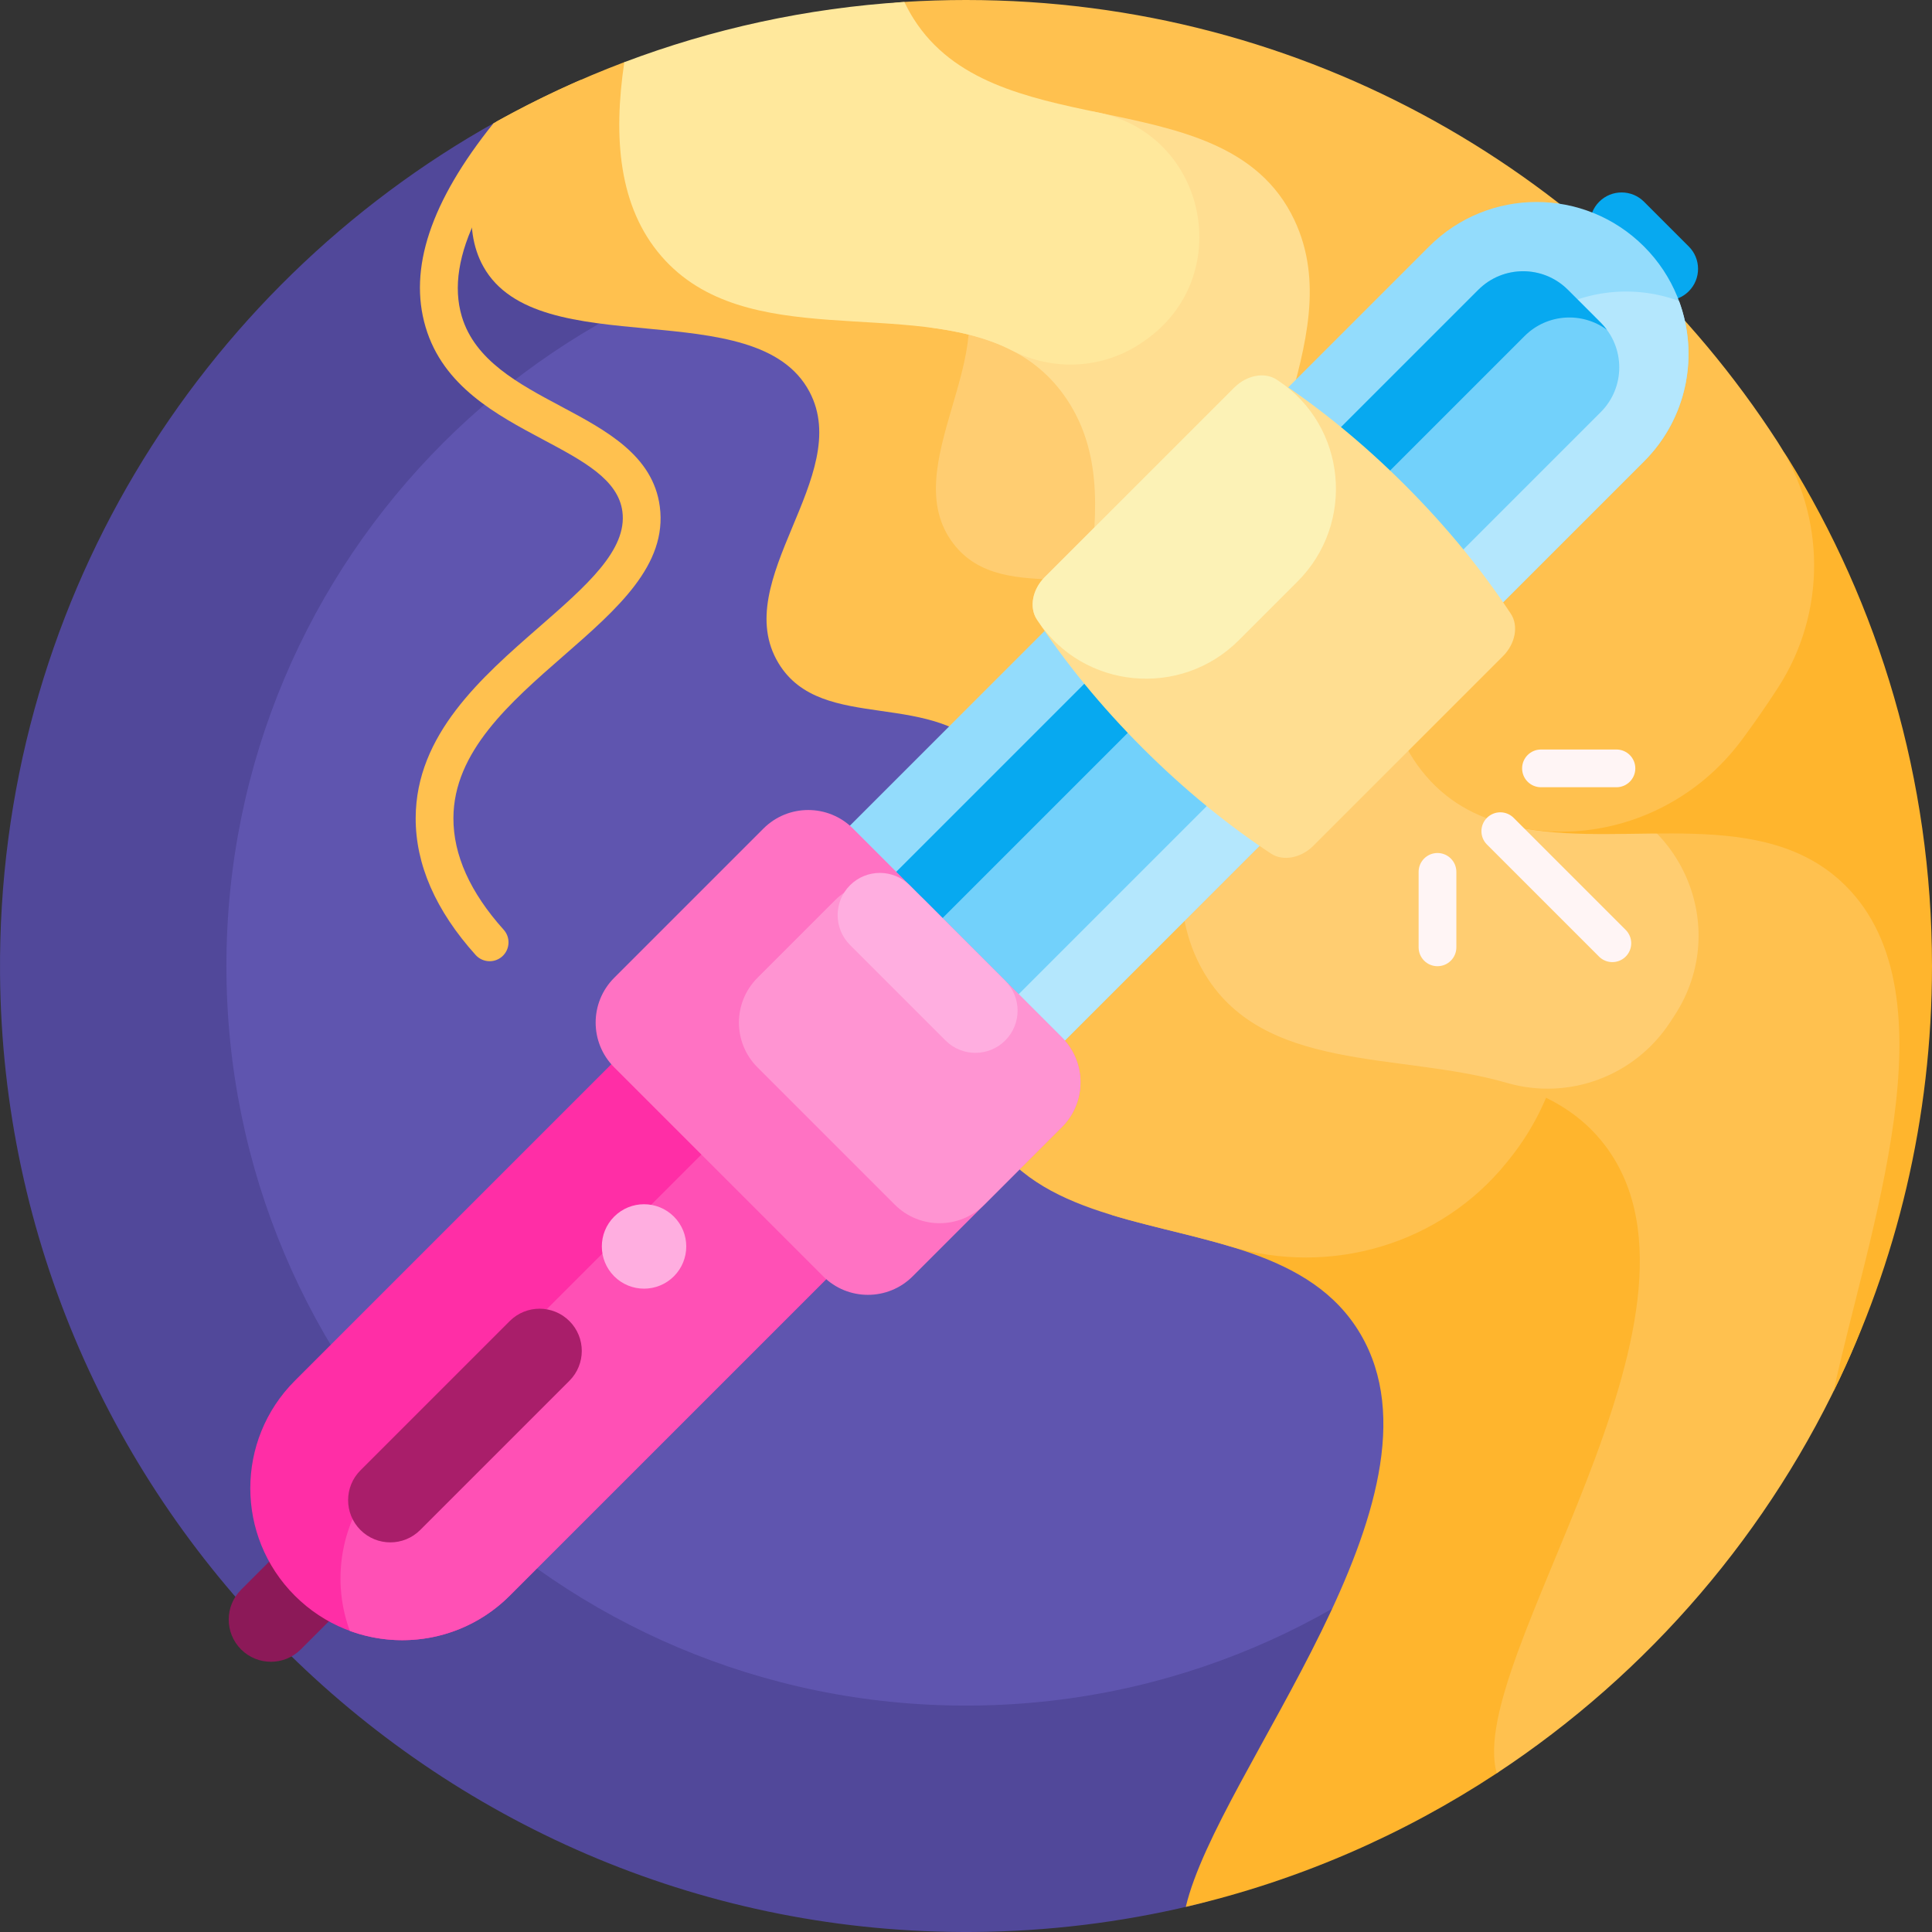 <?xml version="1.0" encoding="UTF-8"?> <svg xmlns="http://www.w3.org/2000/svg" id="Capa_1" height="512" viewBox="0 0 512 512" width="512"><rect x="0" y="0" width="512" height="512" fill="#333333" stroke="none"/><g><path d="m398.875 350.543c0 27.674-3.275 54.583-9.458 80.361-8.77 36.566-37.261 65.408-73.84 74.127-18.5 4.41-37.779 6.811-57.593 6.962-140.922 1.07-256.854-112.987-257.976-253.909-.772-97.03 52.441-181.7 131.402-225.774 13.799-7.702 30.332-8.716 45.121-3.148 129.919 48.919 222.344 174.356 222.344 321.381z" fill="#51489a"></path><path d="m452 256c0 108.248-87.752 196-196 196s-196-87.752-196-196 87.752-196 196-196 196 87.752 196 196z" fill="#5f55af"></path><path d="m414.598 238.195c41.713 50.425 70.851 97.126 66.879 124.074-1.116 7.572-49.05 72.05-78.434 93.071-2.672 1.912-3.639 12.78-6.386 14.59-24.799 16.338-52.607 28.479-82.414 35.415 8.532-36.069 71.893-108.16 46.328-151.761-13.063-22.279-41.802-24.255-65.959-31.598 30.669-38.522 72.213-68 119.986-83.791z" fill="#ffb52d"></path><path d="m398.111 218.804c21.862 25.066 22.779 62.235 2.016 88.219-.28.35-.56.699-.842 1.048-17.543 21.722-46.668 30.24-73.407 22.201-25.604-7.698-55.488-9.491-66.364-34.886-14.607-34.105 22.647-69.739 3.543-94.23-15.046-19.29-45.25-6.278-56.771-25.448-13.184-21.936 20.032-49.518 8.253-71.85-14.07-26.674-71.838-7.003-86.453-33.226-5.774-10.359-3.042-24.707 3.509-38.426 10.825-6.03 22.132-11.298 33.85-15.73 1.933-.731 8.849 3.533 10.804 2.848 12.377-4.338 135.719 100.714 221.862 199.48z" fill="#ffc14f"></path><path d="m508.234 255.173c0 37.627-4.352 74.186-18.932 106.365-20.073 44.304-52.396 81.875-92.646 108.393-8.501-29.912 62.31-121.307 28.904-166.107-25.146-33.725-85.693-9.329-106.852-46.712-18.276-32.288 14.827-71.81-6.858-94.047-17.079-17.515-45.666-1.256-59.229-19.04-15.52-20.351 14.455-51.423.288-72.322-16.922-24.962-66.835.953-84.25-23.5-5.441-7.64 32.288-29.074 35.304-26.269 21.981 20.446 65.654-14.988 87.256 6.055 18.085 17.619-5.02 54.09 14.28 70.899 16.866 14.688 41.594-6.993 61.849 6.724 25.718 17.416 1.251 62.792 25.653 90.74 28.252 32.357 82.648-3.729 114.069 24.242 1.013.901 1.164 23.539 1.164 34.579z" fill="#ffc14f"></path><path d="m417.921 209.788c27.398 4.788 41.066 35.743 25.985 59.112-.456.706-.915 1.41-1.377 2.111-9.383 14.231-26.858 20.712-43.227 15.955-28.385-8.249-65.077-2.444-80.592-29.856-18.276-32.288 14.827-71.81-6.858-94.047-17.079-17.515-45.666-1.256-59.229-19.04-15.52-20.351 14.455-51.423.288-72.322-16.922-24.962-66.835.953-84.25-23.5-5.441-7.64 32.288-29.074 35.304-26.269 21.981 20.446 65.654-14.988 87.256 6.055 18.085 17.619-5.02 54.09 14.28 70.899 16.866 14.688 41.594-6.993 61.849 6.724 25.718 17.416 1.251 62.792 25.653 90.74 6.962 7.978 15.514 11.795 24.918 13.438z" fill="#ffcd71"></path><path d="m441.601 117.139c9.541-9.086 25.126-7.138 32.073 4.057 24.297 39.151 38.326 85.339 38.326 134.804 0 40.432-9.373 78.674-26.065 112.674 9.045-42.144 32.416-104.757 3.18-133.924-21.645-21.594-57.33-10.094-85.336-15.219-13.85-2.535-21.553-17.595-15.316-30.219 13.398-27.122 31.46-51.528 53.138-72.173z" fill="#ffb52d"></path><path d="m461.504 196.205c-14.124 18.98-38.201 28.149-61.197 22.592-9.128-2.206-17.297-6.498-23.698-14.731-22.775-29.289 4.231-73.202-20.456-92.051-19.444-14.846-45.364 5.396-61.367-10.228-18.314-17.878 3.61-47.148-13.444-65.766-20.371-22.237-68.051 5.604-88.835-16.058-2.755-2.871 28.87-18.3 47.163-19.451 5.399-.34 10.844-.512 16.33-.512 90.175 0 169.46 46.624 215.064 117.079 12.819 19.805 12.974 45.262.18 65.084-3.093 4.793-6.342 9.476-9.74 14.042z" fill="#ffc14f"></path><path d="m149.477 173.685c-14.379 12.551-29.248 25.529-29.317 43.099-.038 9.773 4.443 19.733 13.319 29.604 1.847 2.054 1.679 5.215-.375 7.062-.955.859-2.15 1.282-3.342 1.282-1.369 0-2.732-.559-3.719-1.656-10.588-11.774-15.932-23.997-15.884-36.33.086-22.091 17.435-37.233 32.741-50.594 12.551-10.955 23.39-20.416 22.039-30.607-1.121-8.453-10.324-13.356-20.979-19.034-12.43-6.623-26.519-14.129-31.173-29.831-4.58-15.449 1.314-33.23 17.992-54.013 7.511-4.22 15.256-8.073 23.212-11.533-.229.758-.641 1.473-1.238 2.074-24.708 24.88-34.928 45.279-30.377 60.63 3.465 11.688 15.067 17.869 26.288 23.848 11.993 6.39 24.394 12.997 26.19 26.545 2.055 15.508-11.27 27.14-25.377 39.454z" fill="#ffc14f"></path><path d="m365.541 161.104c-11.052 15.714-23.828 30.13-38.051 42.971-10.902.44-22.293 1.101-31.397-6.975-22.718-20.152 6.768-61.032-13.336-91.226-8.25-12.392-20.778-16.864-34.713-18.86-17.247-2.47-22.479-24.642-8.08-34.451 13.394-9.124 27.977-16.632 43.469-22.243 2.366-.857 4.92-1.063 7.384-.549 21.345 4.452 42.738 8.505 52.206 28.537 15.501 32.796-19.614 68.955-.067 92.196 6.045 7.186 14.194 9.424 22.585 10.6z" fill="#ffde91"></path><path d="m291.135 29.837c28.938 6.032 36.456 43.786 12.097 60.531-.214.147-.427.293-.642.439-10.248 6.985-23.453 7.676-34.492 2.023-27.388-14.025-70.551.818-92.84-24.954-11.32-13.089-12.777-31.476-9.812-51.398 23.308-8.816 48.24-14.329 74.224-15.964.735 1.563 1.572 3.088 2.519 4.575 10.497 16.478 29.726 20.742 48.946 24.748z" fill="#ffe89c"></path><path d="m423.811 53.457c3.277-3.277 8.589-3.277 11.866 0l11.866 11.866c3.277 3.277 3.277 8.589 0 11.866-3.277 3.277-8.589 3.277-11.866 0l-11.866-11.866c-3.276-3.277-3.276-8.589 0-11.866z" fill="#07a9f0"></path><path d="m198.365 302.635c-15.728-15.728-15.728-41.227 0-56.955l180.357-180.357c15.728-15.728 41.227-15.728 56.955 0 15.728 15.728 15.728 41.227 0 56.955l-180.357 180.357c-15.728 15.728-41.227 15.728-56.955 0z" fill="#93dcfc"></path><path d="m435.677 122.278-180.357 180.357c-11.493 11.493-28.204 14.587-42.506 9.283-5.304-14.303-2.21-31.014 9.283-42.506l180.356-180.358c11.493-11.493 28.204-14.587 42.506-9.283 5.305 14.303 2.211 31.014-9.282 42.507z" fill="#b4e7fd"></path><path d="m242.268 267.434-8.701-8.701c-6.553-6.553-6.553-17.178 0-23.731l158.207-158.209c6.553-6.553 17.178-6.553 23.731 0l8.701 8.701c6.553 6.553 6.553 17.178 0 23.731l-158.207 158.209c-6.553 6.553-17.178 6.553-23.731 0z" fill="#72d1fb"></path><path d="m244.18 269.081c-.668-.493-1.308-1.042-1.913-1.647l-8.701-8.701c-6.553-6.553-6.553-17.178 0-23.731l158.208-158.209c6.553-6.553 17.178-6.553 23.731 0l8.701 8.701c.605.605 1.154 1.245 1.647 1.913-6.568-4.85-15.87-4.301-21.818 1.647l-158.208 158.208c-5.948 5.948-6.497 15.251-1.647 21.819z" fill="#07a9f0"></path><path d="m63.888 437.112c-4.369-4.369-4.369-11.452 0-15.821l19.487-19.487c4.369-4.369 11.452-4.369 15.821 0 4.369 4.369 4.369 11.452 0 15.821l-19.487 19.487c-4.369 4.369-11.452 4.369-15.821 0z" fill="#8c1958"></path><path d="m78.127 422.873c-15.728-15.728-15.728-41.227 0-56.955l123.402-123.402 56.955 56.955-123.402 123.402c-15.728 15.728-41.227 15.728-56.955 0z" fill="#ff2ea6"></path><path d="m92.7 432.202c-5.24-14.275-2.131-30.923 9.329-42.382l123.402-123.402 16.527 16.527 16.527 16.526-123.403 123.402c-11.46 11.46-28.107 14.569-42.382 9.329z" fill="#ff50b5"></path><path d="m95.53 405.47c-4.369-4.369-4.369-11.452 0-15.821l39.552-39.552c4.369-4.369 11.452-4.369 15.821 0 4.369 4.369 4.369 11.452 0 15.821l-39.552 39.552c-4.369 4.369-11.452 4.369-15.821 0z" fill="#a91e6a"></path><path d="m218.141 338.232-55.373-55.373c-6.553-6.553-6.553-17.178 0-23.731l39.552-39.552c6.553-6.553 17.178-6.553 23.731 0l55.373 55.373c6.553 6.553 6.553 17.178 0 23.731l-39.552 39.552c-6.553 6.553-17.178 6.553-23.731 0z" fill="#ff72c3"></path><path d="m237.126 319.247-36.388-36.388c-6.553-6.553-6.553-17.178 0-23.731l20.567-20.567c6.553-6.553 17.178-6.553 23.731 0l36.388 36.388c6.553 6.553 6.553 17.178 0 23.731l-20.567 20.567c-6.553 6.553-17.178 6.553-23.731 0z" fill="#ff94d2"></path><path d="m178.589 338.232c-4.369 4.369-11.452 4.369-15.821 0s-4.369-11.452 0-15.821 11.452-4.369 15.821 0 4.369 11.452 0 15.821z" fill="#ffaee0"></path><path d="m250.574 275.74-25.313-25.313c-4.369-4.369-4.369-11.452 0-15.821 4.369-4.369 11.452-4.369 15.821 0l25.313 25.313c4.369 4.369 4.369 11.452 0 15.821-4.369 4.368-11.453 4.368-15.821 0z" fill="#ffaee0"></path><path d="m398.298 173.896-50.226 50.226c-3.287 3.287-8.05 4.194-11.247 2.086-11.415-7.525-22.994-16.941-34.043-27.99s-20.465-22.628-27.99-34.043c-2.107-3.197-1.2-7.96 2.086-11.247l50.226-50.226c3.287-3.287 8.05-4.193 11.247-2.086 11.415 7.525 22.994 16.942 34.043 27.991s20.465 22.628 27.99 34.043c2.107 3.196 1.2 7.959-2.086 11.246z" fill="#ffde91"></path><path d="m328.286 169.684c-15.43 15.429-41.23 13.011-53.278-5.182-.072-.109-.144-.218-.216-.327-2.107-3.197-1.2-7.96 2.086-11.247l50.226-50.226c3.287-3.287 8.05-4.193 11.247-2.086l.327.216c18.193 12.048 20.612 37.849 5.182 53.278z" fill="#fcf2b6"></path><path d="m430.826 253.505c-1.953 1.953-5.118 1.953-7.071 0l-29.698-29.698c-1.953-1.953-1.953-5.118 0-7.071 1.952-1.952 5.118-1.953 7.071 0l29.698 29.698c1.953 1.952 1.952 5.118 0 7.071zm-44.876-22.45c0-2.761-2.239-5-5-5s-5 2.239-5 5v20c0 2.761 2.239 5 5 5s5-2.239 5-5zm22.426-22.427h20c2.761 0 5-2.238 5-5s-2.239-5-5-5h-20c-2.761 0-5 2.239-5 5 0 2.762 2.239 5 5 5z" fill="#fff5f5"></path></g></svg> 